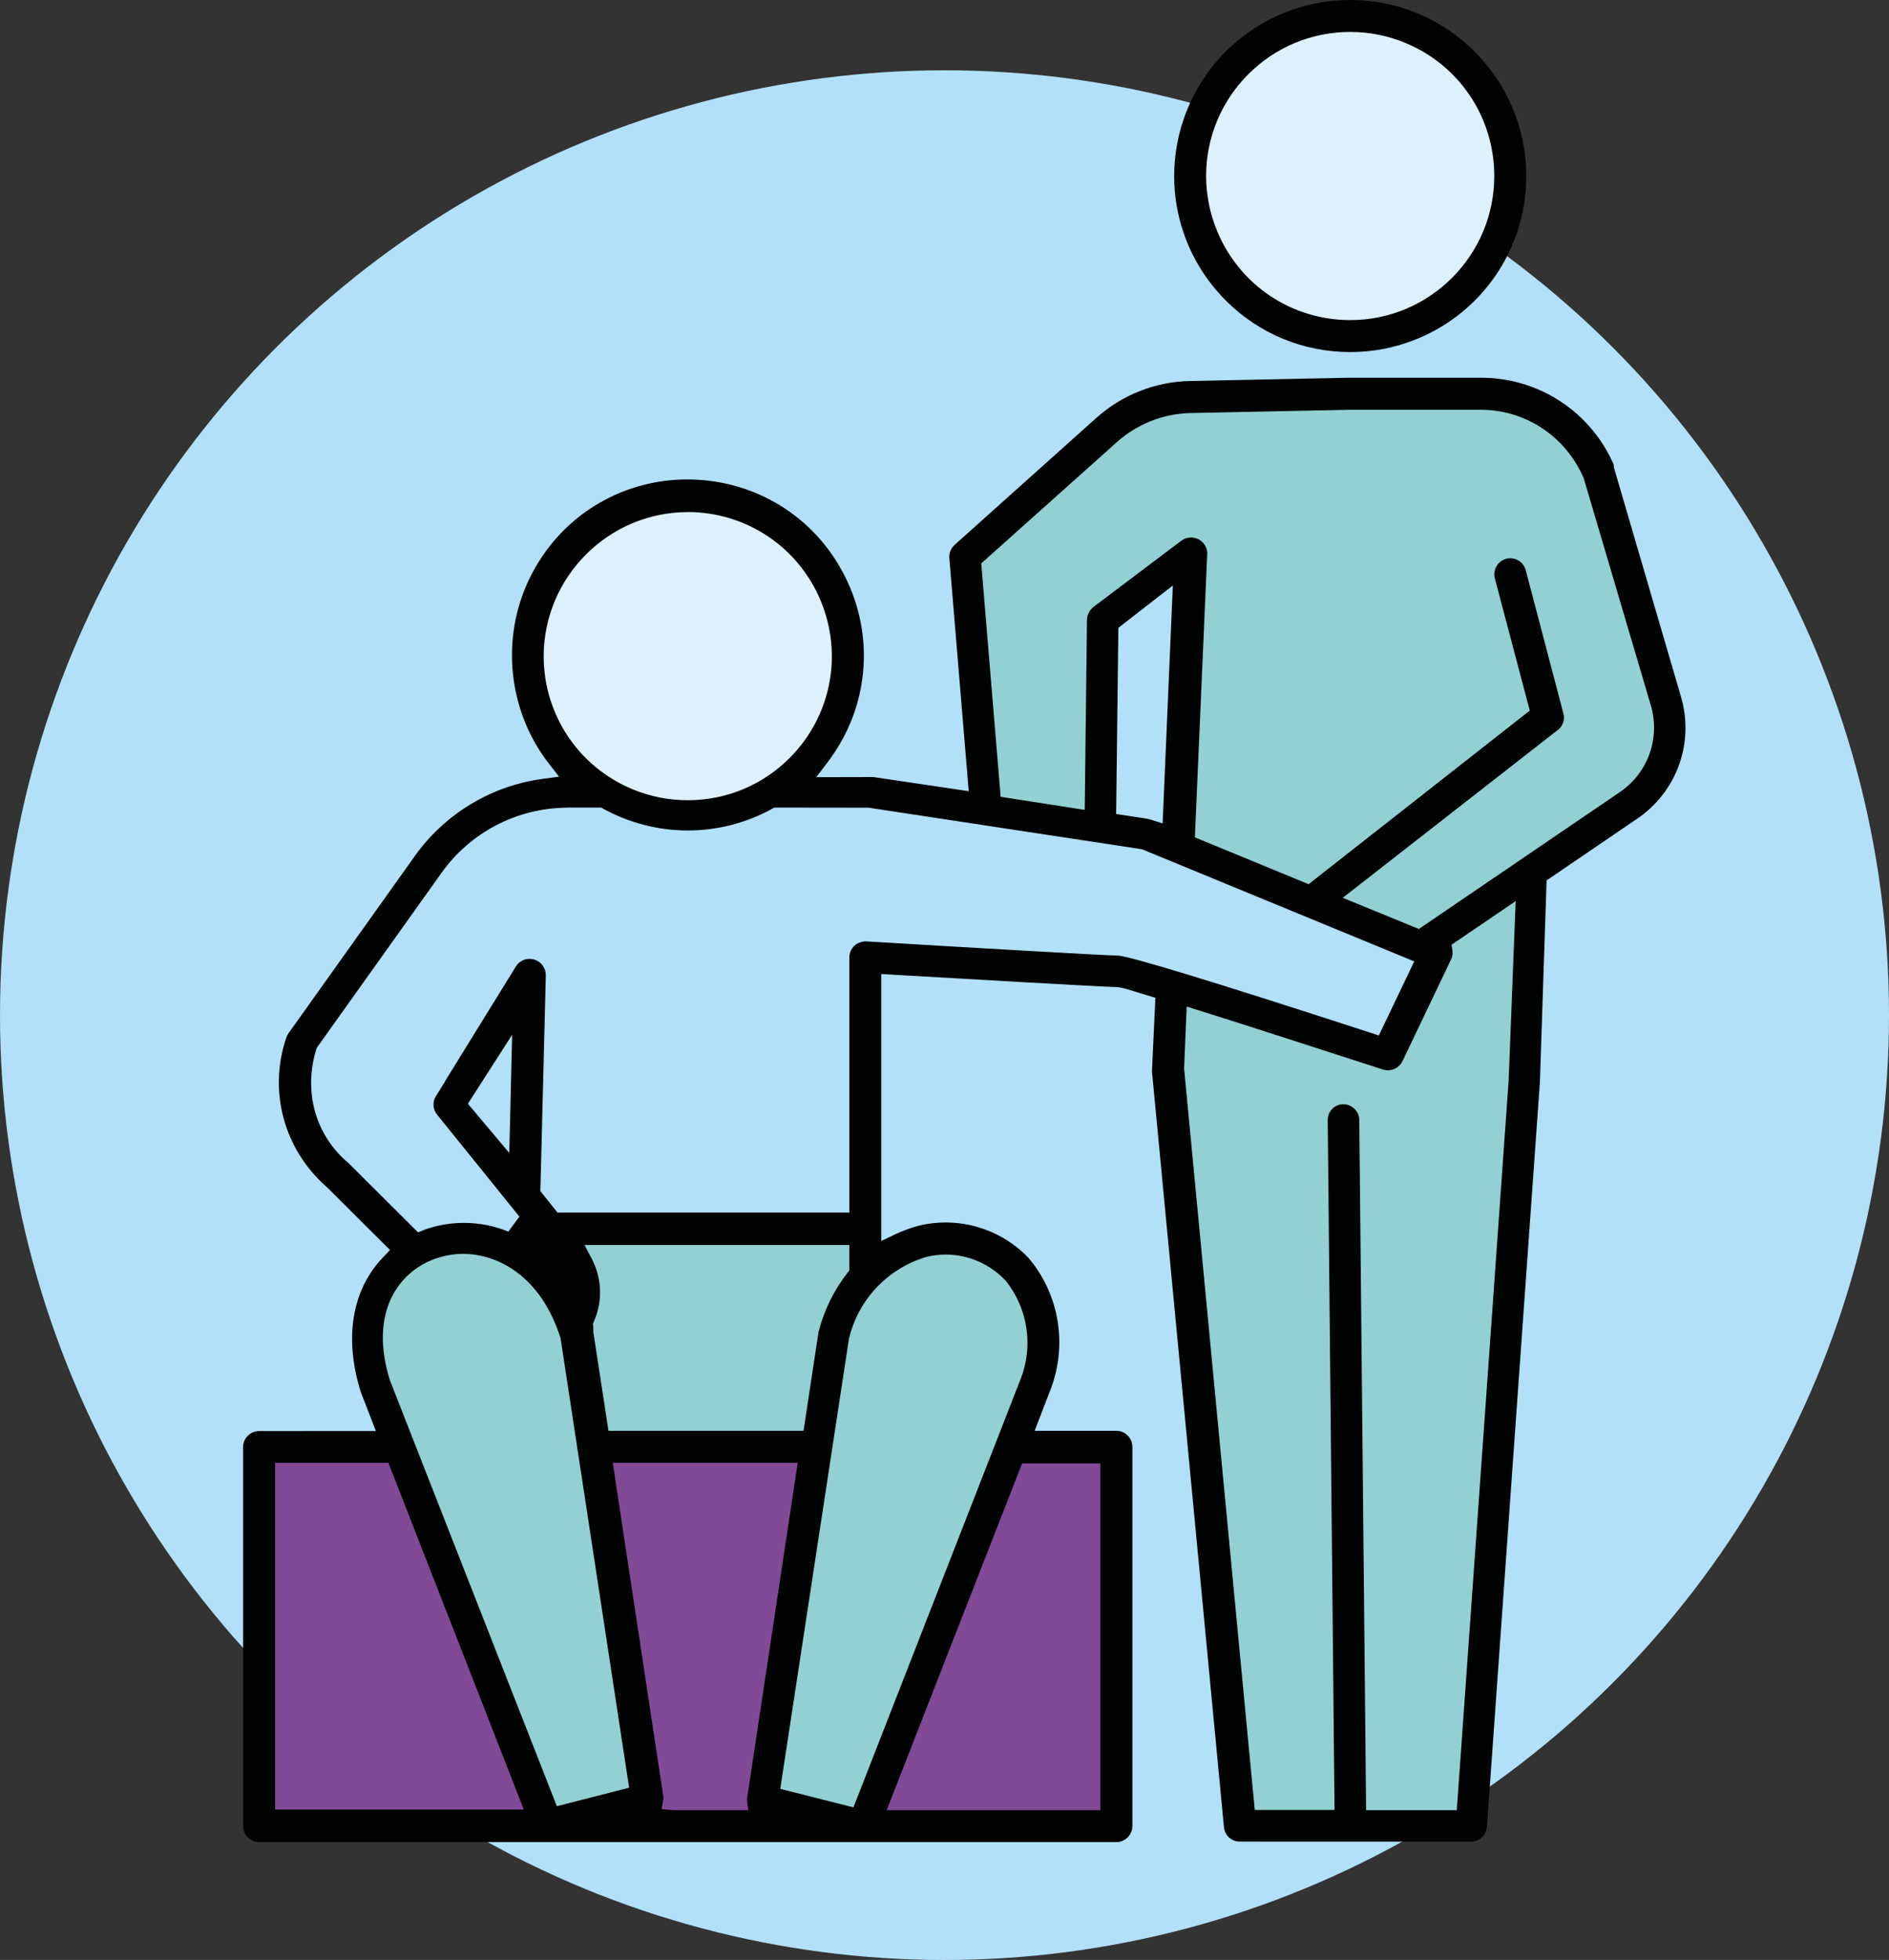 <?xml version="1.0" encoding="iso-8859-1"?>
<!-- Generator: Adobe Illustrator 26.3.1, SVG Export Plug-In . SVG Version: 6.00 Build 0)  -->
<svg version="1.1" id="Calque_1" xmlns="http://www.w3.org/2000/svg" xmlns:xlink="http://www.w3.org/1999/xlink" x="0px" y="0px"
	 viewBox="0 0 60.97 63.237" style="enable-background:new 0 0 60.97 63.237;" xml:space="preserve">
<rect x="0" y="0" width="60.97" height="63.237" fill="#333333" stroke="none"/>
<circle style="fill:#92D0D3;" cx="-54.807" cy="34.255" r="30.485"/>
<g>
	<path style="fill:#DDF1FC;stroke:#010202;stroke-miterlimit:10;" d="M-50.153,54.718h16.056v-27.59c0-0.353-0.286-0.64-0.64-0.64
		h-15.416V54.718z"/>
	
		<line style="fill:none;stroke:#010202;stroke-linecap:round;stroke-miterlimit:10;" x1="-34.097" y1="54.718" x2="-29.996" y2="54.718"/>
	<line style="fill:none;stroke:#010202;stroke-miterlimit:10;" x1="-45.128" y1="30.5" x2="-38.108" y2="30.5"/>
	<line style="fill:none;stroke:#010202;stroke-miterlimit:10;" x1="-45.128" y1="34.512" x2="-38.108" y2="34.512"/>
	<g id="XMLID_00000062903229897723680360000011012324505649858971_">
		<g>
			<path style="fill:#92D0D3;" d="M-34.094,50.824c-5.657,0-2.055-6.843-0.562-9.329c0.255-0.422,0.861-0.422,1.116,0
				C-32.039,43.981-28.446,50.824-34.094,50.824z"/>
			<path style="fill:#92D0D3;" d="M-43.124,50.824c-5.648,0-2.055-6.843-0.553-9.329c0.246-0.422,0.861-0.422,1.116,0
				C-41.069,43.981-37.467,50.824-43.124,50.824z"/>
		</g>
		<g>
			<polyline style="fill:none;stroke:#010202;stroke-linecap:round;stroke-miterlimit:10;" points="-43.124,54.715 -43.124,50.824 
				-43.124,46.932 			"/>
			<polyline style="fill:none;stroke:#010202;stroke-linecap:round;stroke-miterlimit:10;" points="-34.094,54.715 -34.094,50.824 
				-34.094,46.932 			"/>
			<path style="fill:none;stroke:#010202;stroke-linecap:round;stroke-miterlimit:10;" d="M-42.562,41.495
				c-0.255-0.422-0.87-0.422-1.116,0c-1.502,2.486-5.095,9.329,0.553,9.329C-37.467,50.824-41.069,43.981-42.562,41.495z"/>
			<path style="fill:none;stroke:#010202;stroke-linecap:round;stroke-miterlimit:10;" d="M-33.541,41.495
				c-0.255-0.422-0.861-0.422-1.116,0c-1.493,2.486-5.095,9.329,0.562,9.329C-28.446,50.824-32.039,43.981-33.541,41.495z"/>
		</g>
	</g>
</g>
<circle style="fill:#B2E0F9;" cx="30.485" cy="32.753" r="30.485"/>
<polygon style="fill:#EDAC43;" points="74.256,22.99 84.996,22.99 85.407,11.416 99.55,11.416 99.55,22.638 111.229,22.638 
	110.76,37.134 99.55,37.134 99.844,48.519 85.465,48.167 85.113,36.841 73.376,37.134 "/>
<path style="fill:#010202;" d="M85.184,48.879c-0.289,0-0.524-0.235-0.524-0.524V37.636H73.941c-0.289,0-0.524-0.235-0.524-0.524
	v-14.68c0-0.289,0.235-0.523,0.524-0.523h10.719v-10.72c0-0.289,0.235-0.523,0.524-0.523h14.68c0.289,0,0.524,0.235,0.524,0.523
	v10.72h10.719c0.289,0,0.524,0.235,0.524,0.523v14.68c0,0.289-0.235,0.524-0.524,0.524h-10.719v10.719
	c0,0.289-0.235,0.524-0.524,0.524H85.184z M74.465,36.587h10.719c0.289,0,0.524,0.235,0.524,0.524V47.83h13.631V37.112
	c0-0.289,0.235-0.524,0.524-0.524h10.719V22.955H99.864c-0.289,0-0.524-0.235-0.524-0.523v-10.72H85.708v10.72
	c0,0.289-0.235,0.523-0.524,0.523H74.465V36.587z"/>
<g>
	<path style="fill:#B2E0F9;" d="M-86.765,54.663h41.714c0,0-0.218-7.391-0.797-8.81c-0.579-1.419-1.383-2.995-5.565-3.928
		c-4.181-0.933-8.17-1.895-8.17-1.895s-1.994,3.599-6.562,3.278c-4.567-0.322-6.272-3.056-6.272-3.056s-9.328,1.512-11.258,3.442
		C-85.604,45.625-86.765,54.663-86.765,54.663z"/>
	<circle style="fill:#814996;" cx="-54.529" cy="48.102" r="2.581"/>
	<path style="fill:#00AECA;" d="M-73.735,26.326c0,0-2.178-3.989-0.735-7.848s6.053-6.127,8.548-5.211c0,0,4.954-1.158,7.047,2.847
		s2.923,5.825,0.918,9.904l-2.284-2.933l-3.957,2.099l-4.366-0.121l-3.115-1.854L-73.735,26.326z"/>
	<path style="fill:#DDF1FC;" d="M-72.416,40.253c0,0,2.187,3.345,6.723,3.024c4.535-0.322,6.111-3.246,6.111-3.246
		s-2.203-0.148-2.895-0.839s-0.515-2.863-0.515-2.863l3.41-4.181c0,0,2.541-0.193,3.056-1.094c0.515-0.901,1.93-4.953,0.901-5.243
		c-1.029-0.289-1.801-1.222-2.123-0.289c-0.322,0.933-1.595-0.809-2.091-1.898c-0.496-1.089-3.924,2.599-6.787,1.75
		c-2.863-0.849-5.053-2.165-5.053-2.165l-2.055,3.117c0,0-1.565-1.14-2.255-0.45s0.325,6.047,2.094,6.272
		c1.769,0.225,2.026,0.225,2.026,0.225l3.184,4.117l-0.322,2.67L-72.416,40.253z"/>
	<path style="fill:#010202;" d="M-86.765,55.196c-0.16,0-0.311-0.071-0.412-0.193c-0.1-0.121-0.144-0.286-0.115-0.44l1.438-7.683
		c0.483-2.535,2.426-4.499,4.949-5.003l10.533-2.824c0.045-0.013,0.092-0.019,0.138-0.019c0.497,0,0.903-0.405,0.903-0.903v-1.595
		l-0.061-0.055c-0.811-0.736-1.973-1.938-2.891-3.483l-0.051-0.085l-0.099-0.005l-1.326-0.32c-1.196-0.298-2.14-1.222-2.464-2.413
		l-0.809-2.972c-0.077-0.701,0.147-1.298,0.599-1.722c0.339-0.316,0.782-0.503,1.247-0.527l0.23-0.012l-0.062-0.221
		c-0.522-1.873-0.536-3.698-0.044-5.424c0.759-2.661,3.238-6.683,6.959-6.856l0.222-0.005c0.637,0,1.274,0.111,1.897,0.329
		l0.061,0.021l0.061-0.021c0.623-0.218,1.26-0.329,1.89-0.329c0.077,0,0.155,0.002,0.232,0.005c3.72,0.173,6.199,4.195,6.959,6.856
		c0.491,1.73,0.477,3.555-0.044,5.424l-0.062,0.222l0.231,0.011c0.471,0.022,0.902,0.204,1.246,0.527
		c0.453,0.424,0.677,1.02,0.615,1.636l-0.825,3.059c-0.322,1.19-1.265,2.114-2.462,2.413l-1.242,0.311l-0.187,0.018l-0.049,0.081
		c-0.915,1.539-2.078,2.744-2.892,3.483l-0.06,0.055v1.595c0,0.498,0.404,0.903,0.902,0.903c0.049,0,0.09,0.005,0.124,0.014
		l11.389,2.79c2.834,0.517,4.933,2.895,5.115,5.784l0.44,7.008c0.01,0.147-0.043,0.292-0.144,0.399
		c-0.103,0.108-0.245,0.17-0.392,0.17l0,0L-86.765,55.196z M-80.664,42.916c-2.109,0.424-3.739,2.058-4.14,4.161l-1.318,7.05
		l40.471-0.002l-0.403-6.44c-0.149-2.397-1.905-4.373-4.268-4.805l-3.567-0.873v2.814l0.147,0.03
		c1.581,0.322,2.729,1.728,2.729,3.342c0,1.88-1.529,3.41-3.41,3.41s-3.411-1.529-3.411-3.41c0-1.614,1.148-3.02,2.729-3.342
		l0.147-0.03v-3.074l-4.148-1.015l-0.073,0.095c-1.36,1.77-3.944,2.87-6.744,2.87c-2.765,0-5.333-1.08-6.701-2.82l-0.075-0.095
		l-3.47,0.931v1.659l0.164,0.018c2.767,0.304,4.859,2.369,4.868,4.803c0.002,0.564-0.109,1.992-1.166,3.045
		c-0.707,0.704-1.679,1.059-2.972,1.084c-0.288-0.003-0.526-0.243-0.526-0.535v-1.254h1.071v0.699l0.214-0.037
		c0.592-0.1,1.084-0.34,1.459-0.714c0.797-0.798,0.852-1.951,0.85-2.286c-0.007-2.085-2.024-3.781-4.496-3.781
		c-2.479,0-4.496,1.694-4.496,3.778c0,0.179-0.011,0.371-0.021,0.567c-0.049,0.837-0.052,1.406,0.337,1.812
		c0.35,0.369,1.027,0.59,2.011,0.658l0.196,0.014v-0.711h1.07v1.254c0,0.294-0.239,0.534-0.533,0.535
		c-1.74,0-2.873-0.331-3.521-1.012c-0.732-0.771-0.673-1.823-0.631-2.59l0.005-0.098c0.008-0.148,0.015-0.292,0.015-0.429
		c0-2.435,2.093-4.501,4.868-4.806l0.164-0.018v-1.371L-80.664,42.916z M-54.423,45.854c-1.291,0-2.341,1.049-2.341,2.34
		s1.05,2.34,2.341,2.34c1.291,0,2.34-1.049,2.34-2.34S-53.132,45.854-54.423,45.854z M-68.265,38.133
		c0,1.055-0.825,1.919-1.878,1.969l-0.04,0.006l-1.399,0.375l0.234,0.226c1.247,1.202,3.275,1.92,5.423,1.92
		c2.165,0,4.201-0.725,5.446-1.941l0.237-0.232l-1.424-0.348c-1.093-0.052-1.92-0.917-1.92-1.976v-0.699
		c0,0-0.588,0.415-0.612,0.431c-0.087,0.056-0.187,0.086-0.29,0.086h-2.875c-0.103,0-0.203-0.03-0.29-0.085
		c-0.068-0.046-0.612-0.431-0.612-0.431V38.133z M-73.251,26.709l0.022,0.076c0.669,2.358,0.869,3.257,0.955,3.641
		c0.058,0.27,0.179,0.601,0.367,1.013c1.337,2.901,3.907,4.87,4.663,5.405l0.047,0.033h2.547l0.047-0.033
		c0.756-0.535,3.327-2.505,4.661-5.405c0.154-0.331,0.236-0.468,0.292-0.56c0.071-0.135,0.137-0.407,0.283-1.003l0.12-0.493
		c0.144-0.588,0.345-1.415,0.639-2.589l0.019-0.074l-1.727-2.875l-0.162,0.115c-1.132,0.809-2.996,1.772-5.446,1.772
		c-2.449,0-4.313-0.964-5.446-1.772l-0.162-0.115L-73.251,26.709z M-73.816,31.475l0.866,0.218l-0.177-0.356l-0.048-0.127
		l-0.044-0.14l-0.1-0.407c-0.1-0.45-0.31-1.385-1.025-3.885c-0.017-0.062-0.024-0.126-0.019-0.185l-0.135-0.373l-0.039-0.095
		l-0.116-0.049l-0.286-0.047c-0.05-0.008-0.098-0.011-0.146-0.011c-0.232,0-0.453,0.087-0.62,0.244
		c-0.19,0.178-0.294,0.428-0.285,0.686l0.797,2.948c0.194,0.715,0.716,1.291,1.395,1.561L-73.816,31.475z M-57.291,26.095
		l-0.177,0.412c-0.011,0.142-0.016,0.198-0.031,0.257c-0.328,1.319-0.55,2.229-0.705,2.864l-0.302,1.225l-0.049,0.175
		c-0.039,0.128-0.062,0.187-0.086,0.238l-0.235,0.383l0.416-0.067l0.115-0.028c0.821-0.207,1.469-0.842,1.69-1.658l0.79-2.905
		c0.015-0.302-0.089-0.553-0.279-0.729c-0.169-0.158-0.386-0.245-0.611-0.245c-0.052,0-0.104,0.005-0.156,0.014l-0.152,0.028
		L-57.291,26.095z M-74.076,19.776c-0.435,1.668-0.349,3.424,0.257,5.221l0.128,0.377l1.566-2.61c0.08-0.135,0.22-0.229,0.374-0.252
		c0.015,0,0.03-0.001,0.044-0.001c0.19,0,0.3,0.045,0.391,0.124c0.696,0.609,2.614,2.025,5.399,2.025
		c2.774,0,4.699-1.416,5.399-2.025c0.048-0.043,0.109-0.076,0.184-0.1l0.118-0.022l0.131-0.004c0.156,0.024,0.293,0.116,0.374,0.252
		l1.567,2.611l0.128-0.378c0.627-1.867,0.696-3.685,0.206-5.404c-0.648-2.275-2.844-5.937-5.979-6.081l-0.194-0.005
		c-0.569,0-1.154,0.118-1.739,0.35c-0.063,0.026-0.13,0.038-0.198,0.038c-0.069,0-0.136-0.013-0.199-0.038
		c-0.578-0.232-1.168-0.349-1.754-0.349l-0.177,0.004c-3.136,0.145-5.333,3.807-5.98,6.081l-0.052,0.183L-74.076,19.776z"/>
</g>
<path style="fill:none;stroke:#010202;stroke-linecap:round;stroke-linejoin:round;stroke-miterlimit:10;" d="M-103.331-73.011
	l0.949,11.441l4.148,0.621l0.102-9.301v-0.004c0.004-0.23,0.113-0.449,0.301-0.59l4.301-3.309h-0.004
	c0.234-0.18,0.551-0.211,0.809-0.074c0.262,0.137,0.418,0.41,0.402,0.703l-0.609,13.922l5.641,2.289l10.359-8.078l-0.219-3l-1-3.828
	v-0.004c-0.055-0.191-0.027-0.398,0.074-0.57c0.098-0.172,0.262-0.297,0.453-0.348c0.406-0.102,0.812,0.137,0.922,0.539l1.84,6.949
	c0.074,0.293-0.031,0.602-0.27,0.789l-10.559,8.223l0.77,0.32l3,1.23l5.078-3.461l4.73-3.242c1.391-0.941,2.012-2.68,1.531-4.289
	l-3.301-11.16c-0.883-2.012-2.875-3.309-5.07-3.301h-6.309l-7.852,0.16c-1.32,0.031-2.586,0.531-3.57,1.41L-103.331-73.011z"/>
<path style="fill:none;stroke:#010202;stroke-linecap:round;stroke-linejoin:round;stroke-miterlimit:10;" d="M-80.374-54.21
	c0.082,0.191,0.082,0.406,0,0.598l-2.391,5h0.004c-0.164,0.34-0.555,0.504-0.91,0.379c-2.828-0.93-6.77-2.199-9.578-3.078
	l-0.141,3.09l3.449,36.199h4l-0.34-33.738h-0.004c0-0.41,0.332-0.746,0.742-0.75c0.41,0,0.746,0.328,0.75,0.738l0.34,33.75h4.488
	l2.531-35.66l0.289-8.762l-3.277,2.133C-80.421-54.312-80.382-54.241-80.374-54.21L-80.374-54.21z"/>
<path style="fill:none;stroke:#010202;stroke-linecap:round;stroke-linejoin:round;stroke-miterlimit:10;" d="M-107.964-12.062
	h10.523v-17.031h-3.883L-107.964-12.062z"/>
<path style="fill:none;stroke:#010202;stroke-linecap:round;stroke-linejoin:round;stroke-miterlimit:10;" d="M-122.626-29.855
	l2.512,16.398l-0.004,0.004c0.027,0.23-0.051,0.461-0.211,0.629h4.543c-0.168-0.164-0.25-0.398-0.223-0.629l2.512-16.398
	L-122.626-29.855z"/>
<path style="fill:none;stroke:#010202;stroke-linecap:round;stroke-linejoin:round;stroke-miterlimit:10;" d="M-130.757-30.762
	h-5.59v17.031h12.23L-130.757-30.762z"/>
<path style="fill:none;stroke:#010202;stroke-linecap:round;stroke-linejoin:round;stroke-miterlimit:10;" d="M-123.411-34.816
	l0.746,4.961h9.578l0.738-4.852h0.004c-0.004-0.039-0.004-0.074,0-0.109c0.316-1.055,0.832-2.035,1.52-2.891v-1.293l-14.943-0.743
	C-125.769-39.742-123.925-38.533-123.411-34.816z"/>
<path style="fill:none;stroke:#010202;stroke-linecap:round;stroke-linejoin:round;stroke-miterlimit:10;" d="M-134.253-43.683
	l3.422,3.371c0.199-0.09,0.402-0.172,0.609-0.238c2.481-0.711,4.512,0.609,5.969,2.741c-0.055-0.191-1.938-3.753-1.938-3.753
	l-0.059-0.07l-3.629-4.488h-0.004c-0.203-0.25-0.223-0.602-0.051-0.871l3.922-6.32c0.176-0.293,0.527-0.426,0.855-0.328
	s0.547,0.406,0.531,0.75l-0.258,10.578l0.859,1.07h14.309v-12.531c0.004-0.203,0.09-0.398,0.242-0.539
	c0.148-0.145,0.352-0.219,0.559-0.211c4.66,0.281,11.789,0.691,12.27,0.691c0.672,0,8,2.371,12.781,3.941l1.75-3.66l-13.398-5.469
	l-13.352-2l-4.57-0.004c-2.609,1.496-5.812,1.496-8.418,0h-1.691c-2.445,0.008-4.734,1.184-6.16,3.172l-6.141,8.602v-0.004
	C-136.487-47.246-135.858-45.047-134.253-43.683L-134.253-43.683z"/>
<path style="fill:none;stroke:#010202;stroke-linecap:round;stroke-linejoin:round;stroke-miterlimit:10;" d="M-117.643-61.402
	c2.859,0,5.438-1.723,6.531-4.363c1.098-2.645,0.492-5.684-1.531-7.707c-2.023-2.02-5.062-2.625-7.703-1.531
	c-2.645,1.094-4.367,3.672-4.367,6.531C-124.705-64.57-121.545-61.406-117.643-61.402z"/>
<path style="fill:none;stroke:#010202;stroke-linecap:round;stroke-linejoin:round;stroke-miterlimit:10;" d="M-78.19-93.492
	c0-2.859-1.723-5.438-4.367-6.531c-2.641-1.094-5.684-0.492-7.703,1.531c-2.023,2.023-2.629,5.062-1.535,7.707
	c1.098,2.641,3.676,4.363,6.535,4.363C-81.358-86.43-78.198-89.59-78.19-93.492z"/>
<path style="fill:none;stroke:#010202;stroke-linecap:round;stroke-linejoin:round;stroke-miterlimit:10;" d="M-109.784-35.164
	l-3.328,22.031l3.629,0.93l8.121-20.91c0.672-1.652,0.383-3.539-0.75-4.918c-0.988-1.039-2.457-1.473-3.852-1.133
	C-107.862-38.614-109.323-37.086-109.784-35.164L-109.784-35.164z"/>
<path style="fill:none;stroke:#010202;stroke-linecap:round;stroke-linejoin:round;stroke-miterlimit:10;" d="M-124.053-13.731
	l3.621-0.93l-3.359-22c-0.891-2.828-2.891-4.102-4.781-4.102c-0.41,0-0.816,0.062-1.211,0.184c-1.941,0.602-3.441,2.691-2.41,6
	L-124.053-13.731z"/>
<g>
	<rect x="8.36" y="46.679" style="fill:#814996;" width="27.665" height="12.294"/>
	<polygon style="fill:#92D0D3;" points="12.892,46.29 11.711,42.873 12.378,40.55 15.509,40.025 17.549,40.456 19.078,39.569 
		27.844,39.493 28.305,40.822 31.267,39.762 33.621,42.227 32.52,46.48 27.698,58.973 24.774,57.986 26.255,46.442 19.192,46.594 
		20.673,58.745 17.825,58.973 	"/>
	<polygon style="fill:#B2E0F9;" points="46.228,30.873 44.596,33.987 36.025,31.215 27.844,30.873 27.844,39.493 17.749,39.762 
		16.906,38.24 16.906,31.937 14.521,35.506 18.015,40.822 15.816,39.949 13.458,40.169 10.042,37.2 9.585,34.215 11.483,31.063 
		15.471,26.121 18.866,25.291 20.977,26.279 24.166,25.82 25.495,25.291 30.47,25.82 37.609,27.38 	"/>
	<polygon style="fill:#92D0D3;" points="31.67,25.82 31.124,17.773 36.941,13.026 48.92,12.836 51.355,14.279 53.861,23.241 
		53.387,25.481 49.262,28.291 47.405,58.973 40.153,58.973 37.685,34.671 37.685,31.671 44.596,33.987 46.19,30.57 38.037,27.196 
		38.349,18.058 35.81,19.97 35.444,26.567 	"/>
	<circle style="fill:#DDF1FC;" cx="43.641" cy="5.71" r="4.949"/>
	<circle style="fill:#DDF1FC;" cx="22.199" cy="21.171" r="4.949"/>
	<path style="fill:#010202;" d="M8.362,59.434c-0.137,0-0.266-0.053-0.364-0.152c-0.097-0.098-0.152-0.227-0.152-0.364V46.681
		c0.001-0.133,0.059-0.266,0.156-0.36c0.097-0.096,0.226-0.148,0.362-0.148l3.768-0.002l-0.493-1.273
		c-0.539-1.743-0.28-3.294,0.739-4.347l0.211-0.219L10.57,38.32c-1.406-1.216-1.921-3.114-1.326-4.852
		c0.017-0.044,0.041-0.09,0.068-0.13l4.097-5.746c0.965-1.343,2.46-2.241,4.101-2.461l0.534-0.072l-0.331-0.425
		c-1.316-1.694-1.561-4.037-0.624-5.966c0.95-1.962,2.895-3.188,5.073-3.2c2.203-0.001,4.147,1.201,5.112,3.135
		c0.977,1.948,0.766,4.236-0.55,5.974l-0.378,0.498l1.84-0.004l3.081,0.456l-0.627-7.54c-0.007-0.147,0.057-0.302,0.17-0.405
		l4.576-4.099c0.83-0.743,1.902-1.166,3.016-1.19l5.17-0.106l4.235,0.001c1.86,0,3.532,1.096,4.276,2.798l0.01,0.103l2.159,7.377
		c0.443,1.493-0.126,3.081-1.416,3.954l-2.917,1.985l-0.217,6.516l-1.71,24.033c-0.021,0.255-0.236,0.457-0.5,0.465l-7.478-0.001
		c-0.265-0.001-0.484-0.201-0.509-0.465l-2.324-24.388l0.111-2.371l-0.548-0.168c-0.357-0.111-0.572-0.179-0.726-0.179
		c-0.624-0.02-5.05-0.272-7.246-0.402l-0.328-0.019v8.613l0.443-0.211c0.251-0.12,0.521-0.218,0.804-0.291
		c0.267-0.062,0.551-0.095,0.833-0.095c1.008,0,1.982,0.417,2.675,1.146c0.988,1.167,1.264,2.798,0.709,4.244l-0.514,1.332h2.639
		c0.135,0,0.268,0.055,0.364,0.152c0.097,0.098,0.152,0.227,0.152,0.364v12.238c0,0.137-0.054,0.266-0.152,0.364
		c-0.096,0.097-0.23,0.152-0.364,0.152H8.362z M43.357,35.628c0.28,0,0.51,0.226,0.516,0.506l0.22,22.27h2.927l1.673-23.533
		l0.227-5.797l-2.069,1.407l0.029,0.192c0.014,0.092,0,0.189-0.04,0.272l-1.577,3.3c-0.085,0.174-0.27,0.288-0.467,0.288
		c-0.054,0-0.109-0.009-0.16-0.026l-1.304-0.421c-1.671-0.54-3.327-1.076-4.645-1.489l-0.385-0.121l-0.084,1.995l2.281,23.927h2.575
		l-0.22-22.258c-0.001-0.136,0.051-0.265,0.146-0.363C43.096,35.681,43.223,35.628,43.357,35.628z M28.618,58.404h6.899V47.217
		h-2.528L28.618,58.404z M21.416,58.008l-0.062,0.362l0.368,0.034h2.429l-0.043-0.348l1.64-10.86h-5.971L21.416,58.008z
		 M8.879,58.383h8.027l-4.369-11.186H8.879V58.383z M25.184,57.716l2.362,0.598l5.382-13.785c0.437-1.074,0.257-2.306-0.47-3.211
		c-0.513-0.541-1.21-0.841-1.929-0.841c-0.207,0-0.414,0.025-0.616,0.073c-1.256,0.369-2.211,1.376-2.509,2.634l-0.005,0.022
		L25.184,57.716z M14.156,40.577c-0.645,0.196-1.17,0.627-1.482,1.213c-0.389,0.734-0.421,1.682-0.091,2.74l5.39,13.746l2.333-0.596
		l-2.214-14.51c-0.64-2.013-2.039-2.714-3.139-2.714h-0.001c-0.285,0-0.543,0.041-0.792,0.121H14.156z M19.103,40.622
		c0.327,0.627,0.351,1.358,0.069,2.006l-0.036,0.082l0.014,0.089v0.178l0.49,3.188h6.295l0.484-3.189
		c0.192-0.743,0.509-1.358,0.93-1.903l0.064-0.084v-0.821h-8.547L19.103,40.622z M18.301,26.059
		c-1.611,0.008-3.127,0.798-4.057,2.112l-4.021,5.638c-0.454,1.407-0.034,2.833,1.026,3.719l2.243,2.233l0.189-0.076
		c0.068-0.027,0.137-0.05,0.205-0.07c0.353-0.106,0.72-0.159,1.089-0.159c0.493,0,0.975,0.094,1.432,0.281l0.357-0.484l-2.658-3.292
		c-0.137-0.171-0.152-0.409-0.037-0.593l0.297-0.475h-0.007l2.299-3.722c0.093-0.144,0.257-0.233,0.436-0.233
		c0.05,0,0.1,0.007,0.148,0.021c0.222,0.066,0.376,0.273,0.375,0.504l-0.176,6.968l0.553,0.693h9.42v-8.235
		c0-0.14,0.06-0.278,0.163-0.378c0.096-0.085,0.235-0.138,0.372-0.138c2.723,0.164,7.753,0.458,8.117,0.458
		c0.341,0,3.093,0.839,8.18,2.494l0.258,0.084l1.142-2.39l-8.786-3.618l-8.823-1.341l-3.046-0.004l-0.069,0.039
		c-0.832,0.458-1.772,0.7-2.723,0.7c-0.95,0-1.892-0.242-2.724-0.7l-0.069-0.039H18.301z M15.102,35.611l1.336,1.589l0.092-3.814
		L15.102,35.611z M43.339,28.967l2.456,1.006l6.479-4.41c0.916-0.618,1.322-1.747,1.008-2.807l-2.167-7.332
		c-0.585-1.352-1.883-2.203-3.321-2.203h-4.227l-5.176,0.106c-0.864,0.028-1.691,0.358-2.333,0.929l-4.387,3.922l0.626,7.53
		l2.714,0.423l0.072-6.123c0.002-0.165,0.077-0.319,0.206-0.422l2.852-2.149c0.084-0.061,0.192-0.095,0.304-0.095
		c0.08,0,0.16,0.019,0.231,0.054c0.177,0.089,0.287,0.263,0.289,0.455l-0.399,9.166l3.671,1.511l7.139-5.601l-1.128-4.265
		c-0.073-0.275,0.093-0.558,0.368-0.633c0.043-0.011,0.086-0.017,0.131-0.017c0.234,0,0.438,0.158,0.498,0.384l1.215,4.623
		c0.051,0.184-0.005,0.376-0.143,0.504L43.339,28.967z M36.097,20.257l-0.072,6.006l1.011,0.154
		c0.023,0.005,0.064,0.015,0.104,0.028l0.385,0.121l0.33-7.676L36.097,20.257z M22.195,16.522c-2.557,0.005-4.642,2.091-4.647,4.648
		c0,1.889,1.126,3.575,2.871,4.296c0.566,0.234,1.164,0.353,1.777,0.353c1.243,0,2.411-0.484,3.289-1.362
		c1.335-1.334,1.73-3.323,1.007-5.067c-0.721-1.743-2.408-2.869-4.295-2.869H22.195z"/>
	<path style="fill:#010202;" d="M43.582,11.359c-1.518,0-2.945-0.59-4.017-1.662c-1.629-1.631-2.114-4.061-1.233-6.192
		C39.216,1.376,41.277,0,43.582,0c3.132,0,5.68,2.548,5.68,5.68c0,2.306-1.377,4.366-3.507,5.247
		c-0.693,0.287-1.423,0.432-2.172,0.432C43.582,11.359,43.582,11.359,43.582,11.359z M43.583,1.031c-1.244,0-2.412,0.484-3.29,1.362
		c-1.335,1.335-1.73,3.324-1.006,5.067c0.721,1.742,2.407,2.868,4.294,2.868c2.564,0,4.649-2.086,4.649-4.649
		c0-1.888-1.126-3.574-2.871-4.295C44.793,1.15,44.195,1.031,43.583,1.031z"/>
</g>
<path style="fill:#00AECA;" d="M-40.242,132.539L-40.242,132.539c-4.315,0-7.812-3.498-7.812-7.812v0
	c0-4.315,3.498-7.812,7.812-7.812h0c4.315,0,7.812,3.498,7.812,7.812v0C-32.43,129.041-35.928,132.539-40.242,132.539z"/>
<path style="fill:#5DB77A;" d="M-20.489,132.539L-20.489,132.539c-4.315,0-7.812-3.498-7.812-7.812v0
	c0-4.315,3.498-7.812,7.812-7.812h0c4.315,0,7.812,3.498,7.812,7.812v0C-12.677,129.041-16.175,132.539-20.489,132.539z"/>
<path style="fill:#B2E0F9;" d="M-0.737,132.539L-0.737,132.539c-4.315,0-7.812-3.498-7.812-7.812v0c0-4.315,3.498-7.812,7.812-7.812
	h0c4.315,0,7.812,3.498,7.812,7.812v0C7.075,129.041,3.578,132.539-0.737,132.539z"/>
<path style="fill:#DDF1FC;" d="M19.016,132.539L19.016,132.539c-4.315,0-7.812-3.498-7.812-7.812v0c0-4.315,3.498-7.812,7.812-7.812
	h0c4.315,0,7.812,3.498,7.812,7.812v0C26.828,129.041,23.331,132.539,19.016,132.539z"/>
<path style="fill:#92D0D3;" d="M38.769,132.539L38.769,132.539c-4.315,0-7.812-3.498-7.812-7.812v0c0-4.315,3.498-7.812,7.812-7.812
	h0c4.315,0,7.812,3.498,7.812,7.812v0C46.581,129.041,43.083,132.539,38.769,132.539z"/>
<path style="fill:#814996;" d="M-59.009,129.806L-59.009,129.806c-2.805,0-5.08-2.274-5.08-5.08v0c0-2.805,2.274-5.08,5.08-5.08h0
	c2.805,0,5.08,2.274,5.08,5.08v0C-53.93,127.532-56.204,129.806-59.009,129.806z"/>
</svg>
